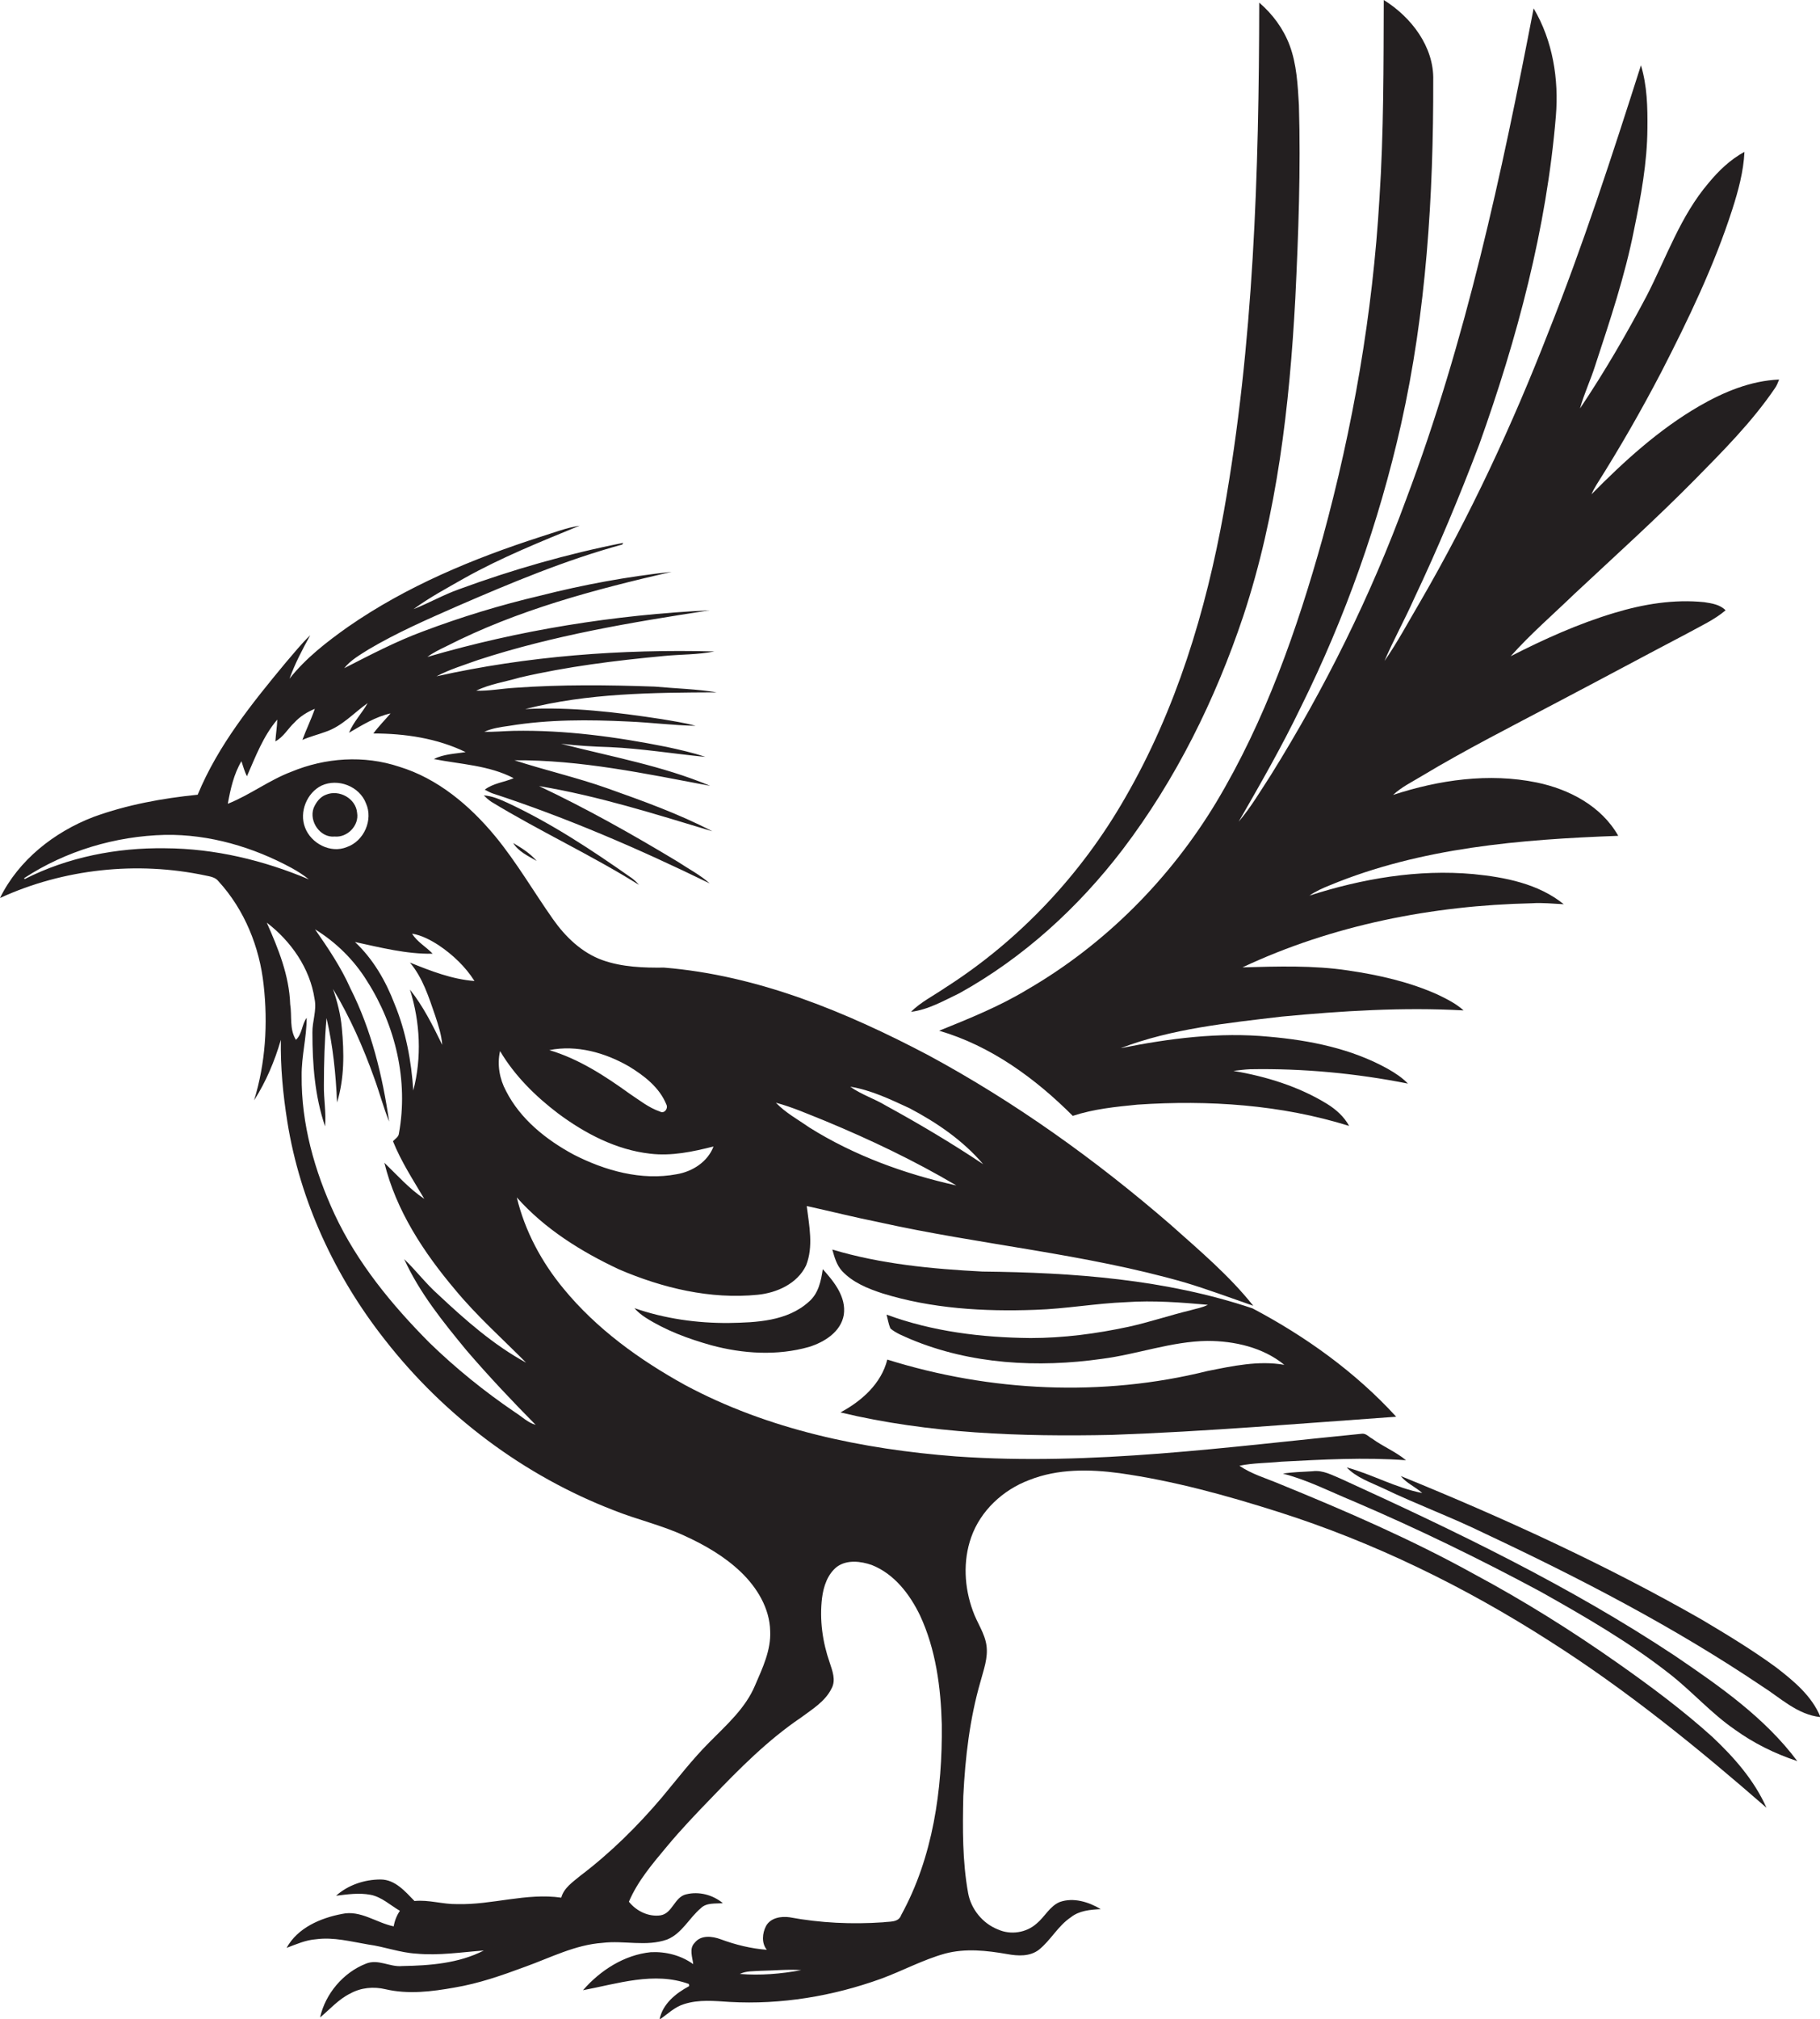 <?xml version="1.0" encoding="utf-8"?>
<!-- Generator: Adobe Illustrator 19.2.0, SVG Export Plug-In . SVG Version: 6.00 Build 0)  -->
<svg version="1.1" id="Layer_1" xmlns="http://www.w3.org/2000/svg" xmlns:xlink="http://www.w3.org/1999/xlink" x="0px" y="0px"
	 viewBox="0 0 761.4 844.2" enable-background="new 0 0 761.4 844.2" xml:space="preserve">
<g>
	<path fill="#231F20" d="M429.9,413.7c-11.7,7.1-24.4,12.2-37,17.3c21.6,6.3,40.2,19.9,55.9,35.6c8.8-2.9,18-3.8,27.1-4.7
		c29.7-2,60,0,88.5,8.9c-2.1-3.9-5.5-6.9-9.2-9.2c-11.9-7.3-25.5-11.5-39.2-13.8c2.3-0.3,4.7-0.6,7-0.7c22.1-0.4,44.3,1.7,66,6
		c-2.4-2.5-5.3-4.4-8.3-6.1c-15.2-8.5-32.6-12-49.8-13.5c-20.8-2-41.7,0.7-62.1,4.8c21.5-8.2,44.6-10.5,67.3-13.2
		c25.3-2.4,50.8-4,76.2-2.6c-3.1-2.8-6.9-4.7-10.6-6.5c-11.9-5.4-24.8-8.3-37.7-10.2c-14.6-2.2-29.5-1.7-44.2-1.3
		c37.7-17.7,79.5-25.9,121.1-26.8c4.5-0.3,8.9,0.2,13.3,0.4c-10.6-8.6-24.6-11.3-37.8-12.6c-23.2-2.1-46.5,1.9-68.6,9
		c2.6-1.8,5.5-3.1,8.5-4.3c38.1-15.8,79.9-19.2,120.7-20.7c-7-12.4-20.5-19.5-34.1-22.3c-20-4.1-40.9-1.1-60.1,5.2
		c3.5-3.3,7.9-5.4,12-7.9c18.3-11,37.5-20.7,56.4-30.7c18.3-9.6,36.5-19.4,54.8-29c5.4-3,11.2-5.6,15.9-9.6
		c-2.3-2.4-5.7-2.9-8.9-3.4c-12.7-1.3-25.5,0.8-37.7,4.5c-15,4.5-29.4,11-43.3,18.1c8.3-9.3,17.7-17.4,26.6-26
		c16.9-15.8,34.1-31.3,50.3-47.7c11.9-12.1,24-24.2,33.6-38.3c0.8-1.1,1.3-2.4,1.8-3.7c-11.9,0.5-23.2,5.2-33.4,11.1
		c-16.9,9.8-31.5,23.1-45.1,36.9c0.6-1.4,1.3-2.7,2.1-4c9.7-15.3,18.7-31,27.1-47.1c11.3-22,22.1-44.4,29.7-68
		c2.5-7.8,4.7-15.8,5.1-24.1c-5.9,3.2-10.8,7.9-15,13c-11.8,13.8-17.7,31.3-25.9,47.2c-8.5,16.1-17.7,31.9-27.9,47.1
		c1.7-6.2,4.5-12,6.4-18.1c6.1-18.6,12.4-37.3,16.2-56.6c2.9-14,5.5-28.1,5.6-42.3c0.1-8.9-0.1-17.9-2.7-26.5
		c-12,37.6-24.2,75.2-38.8,111.8c-15.1,38.8-32.7,76.6-53.6,112.6c-4.9,8.3-9.4,16.8-14.9,24.7c3.8-8.9,8.5-17.3,12.4-26.1
		c10-21.1,19-42.7,27.3-64.6c15.8-44.2,28.1-90.1,32-137.1c1.3-15.5-1.3-31.6-9.3-45.1c-13.4,69.4-28.3,138.9-53.3,205.2
		c-14.8,40.4-34,79.1-56.7,115.5c-4.3,6.6-8.3,13.4-13.4,19.4c9.1-15.8,18.1-31.5,26-47.9c18.6-37.5,32.7-77.3,41.9-118.1
		c10.6-47.2,13.6-95.7,13.5-144C600,19.7,590.5,7.2,578.9,0c-0.1,27.6,0,55.3-1.8,82.9c-2.8,48.1-11.1,95.8-23.8,142.2
		c-10.7,38.3-24,76.2-44.5,110.4C489.5,367.5,462.3,394.9,429.9,413.7z"/>
	<path fill="#231F20" d="M469.6,355.3c22.3-29.3,38.8-62.7,50.5-97.6c14.2-42.9,19.4-88.1,21.8-133c1.3-26.9,2.3-53.9,1.5-80.8
		c-0.5-8.4-0.9-17-3.9-25c-2.6-6.9-7.1-13-12.7-17.8c-0.1,71.1-2.3,142.6-14.8,212.8c-7.5,41.7-20,82.9-41.3,119.7
		c-18.3,32-44.3,59.7-75.4,79.5c-4.8,3.3-10.1,5.9-14.2,10c7.3-0.9,13.8-4.7,20.3-7.8C428.1,400.5,451.1,379.5,469.6,355.3z"/>
	<path fill="#231F20" d="M716.5,726.4c-12.5-11.3-26.1-21.4-39.9-31.1c-19.2-13.5-39.2-26-59.9-37.1c-26.2-14.5-53.7-26.4-81.4-37.7
		c-5.7-2.4-11.7-4.1-16.8-7.6c5.8-1.2,11.7-1.1,17.5-1.7c17.4-0.9,34.8-1.9,52.2-0.6c-4.3-3.6-9.6-5.7-14.1-9
		c-1.4-0.7-2.5-2.2-4.2-2.1c-56.4,5.5-113,13.5-169.9,9.5c-39.2-3-78.7-11.2-113.5-29.9c-19-10.5-36.9-23.4-50.7-40.2
		c-9.2-11.1-16.2-24.1-19.6-38.2c11.7,13.2,27,22.7,42.8,30.1c18.2,7.8,38.2,12.6,58,10.6c8-0.8,16.5-4.6,20.2-12.2
		c3.2-8,1.3-16.7,0.3-24.9c10,2.2,19.9,4.7,29.9,6.7c42.6,9.5,86.4,13.2,128.4,25.3c9.6,2.9,19,6.4,28.5,9.7
		c-10.1-12.7-22.6-23.2-34.7-34c-31.2-27-65-51.2-101.3-70.8c-34.4-18.1-71.3-33.4-110.5-36.6c-8.6,0.1-17.5-0.2-25.7-3.1
		c-8.7-3.1-15.6-9.8-20.8-17.2c-8.1-11.5-15.2-23.8-24.2-34.7c-10.6-12.8-24-24.1-40.1-29c-14.7-4.9-30.9-3.8-45.1,2.1
		c-9.3,3.5-17.3,9.7-26.6,13.4c1.1-6.1,2.5-12.4,5.7-17.8c0.7,2.1,1.3,4.3,2.3,6.3c3.6-8.2,6.8-16.8,12.7-23.7
		c-0.1,3-0.6,6.1-0.8,9.1c3.4-1.8,5.3-5.4,8-7.9c2.3-2.5,5.3-4.4,8.5-5.7c-1.5,4.4-3.6,8.6-5.2,13c3.1-1.4,6.5-2.2,9.7-3.4
		c6.9-2.3,11.8-7.9,17.6-12c-2.4,4.3-5.9,7.8-7.8,12.4c5.5-3.2,11.1-6.7,17.4-8.1c-2.4,2.8-5,5.4-7.2,8.4c13.2,0,26.7,2,38.6,7.8
		c-4.5,0.7-9.2,0.8-13.3,2.9c11.2,2.2,23.1,2.6,33.4,8c-4,1.7-8.6,2.1-12.1,4.8c1,0.5,2,1.1,3.1,1.5c31.2,10.2,61.5,23.3,91,37.7
		c-4-3.6-8.9-6.1-13.4-9.1c-18.9-11.4-38.1-22.2-58-31.6c24.7,4.1,48.6,11.7,72.5,18.9c-14-7.3-29.1-12.7-44-18
		c-12.7-4.5-25.9-7.5-38.8-11.7c27.6-0.2,54.8,5.6,81.9,10.7c-20-8.4-41.5-12.2-62.4-17.6c6.7,0.8,13.5,1.2,20.3,1.4
		c13.5,0.6,26.8,2.8,40.1,4.1c-5.3-1.8-10.8-3-16.3-4.2c-21-4.2-42.4-7.1-63.9-6.7c-4.1,0.1-8.2,0.5-12.3,0.4
		c3.3-1.5,6.9-2,10.5-2.5c16.5-2.7,33.2-2.6,49.8-1.8c9.4,0.4,18.7,1.6,28.1,1.8c-4.7-1.3-9.5-2-14.2-2.8c-18.9-2.9-38-5.2-57.1-4.2
		c26.2-6.7,53.4-6.9,80.2-7c-8.6-1.4-17.3-1.6-26-2.4c-19.5-0.7-39.1-0.9-58.5,0.5c-5.4,0.3-10.8,1.4-16.2,1.2
		c5.8-2.8,12.2-3.7,18.3-5.5c19.8-4.6,40-7.1,60.2-9c7-0.7,14.2-0.5,21.2-1.9c-39-1-78.2,1.9-116.3,10.4c5.5-2.9,11.5-4.7,17.3-6.8
		c31.5-10.3,64.3-15.8,97-20.8c-39.9,1.9-79.8,8.3-118.1,19.5c2.4-1.8,5.1-3.1,7.8-4.4c29.7-15.2,62.1-23.8,94.4-31.2
		c-18.6,2-37,5.4-55.1,10c-16.6,3.9-33,8.9-48.9,14.9c-11.4,4.2-22.2,9.9-33,15.4c2.7-3.4,6.5-5.5,10.1-7.8
		c11.8-7,24.4-12.5,36.9-18c22.6-9.8,45.5-19.4,69.3-25.9c0.1-0.2,0.3-0.5,0.4-0.7c-23.3,4.6-46.4,11.2-68.7,19.4
		c-6.5,2.3-12.6,5.8-19,8.3c6.7-4.9,14-8.8,21.2-12.9c15.5-8.7,32-15.3,48.3-22c-5.7,0.9-11,3-16.5,4.7
		c-28.2,9.1-55.9,20.6-80.4,37.6c-8.9,6.3-17.7,13.1-24.5,21.7c2.3-6.3,5.4-12.3,8.7-18.2c-3.7,3.5-6.9,7.6-10.3,11.5
		c-14.1,17-28.3,34.6-36.8,55.2c-14.8,1.5-29.6,4.2-43.6,9.3C22.7,347.9,7.8,359.6,0,375.5c26.6-12.2,57.3-15.5,86-9.4
		c1.9,0.4,4.1,0.7,5.4,2.4c10.9,11.9,17.2,27.5,18.9,43.4c1.8,16.1,0.8,32.6-4,48.2c5-7.8,8.6-16.4,11.2-25.3
		c-0.2,11.4,0.9,22.9,2.7,34.2c5.3,33.3,20,64.8,40.8,91.2c24.8,31.8,58.1,56.8,95.7,71.3c9.7,3.9,20,6.2,29.5,10.6
		c8.6,3.9,16.9,8.7,23.7,15.2c6.8,6.5,12.1,15.2,12.3,24.7c0.4,8-3.2,15.5-6.3,22.7c-4,9.6-12,16.6-19.1,23.8
		c-7.2,7.2-13.4,15.3-19.9,23.1c-10.2,12-21.5,23.2-34.2,32.8c-3.1,2.6-6.8,5-7.9,9.1c-14.6-2.1-29,3.1-43.6,2.7
		c-6,0.1-11.8-1.9-17.8-1.3c-3.9-4-8.1-9-14.2-9c-6.7,0-13.6,2.3-18.6,6.8c4.8-0.6,9.6-1.3,14.4-0.4c4.7,0.9,8.3,4.4,12.3,6.7
		c-1.3,1.9-2.2,4.1-2.6,6.5c-7.3-1.5-13.9-6.9-21.6-5.2c-9,1.7-18.6,5.8-23.2,14.2c4-1.5,8-3.3,12.3-3.6c7.4-1,14.7,1,21.9,2.2
		c6.7,0.9,13.2,3.4,20,3.8c9.5,0.9,18.9-0.6,28.3-1.3c-10.5,5.4-22.6,6.3-34.2,6.5c-5.1,0.5-10-3.1-15.1-1
		c-9.5,3.7-17,12.6-19.2,22.5c4.1-3.4,7.7-7.6,12.6-10c4.5-2.5,9.8-3,14.8-1.8c9.5,2.2,19.3,1,28.8-0.7c10.2-1.7,19.9-5.1,29.6-8.7
		c10.6-3.8,20.9-9.2,32.4-10c9-1.1,18.3,1.7,27-1.4c6.2-2.5,9.2-9,14.1-13.1c2.4-2.4,6.1-1.8,9.2-2.1c-4.2-3.5-10-5-15.3-3.7
		c-5,1.1-5.7,8-10.8,8.8c-5,0.7-10.1-1.8-13.2-5.7c3.7-8.7,9.9-15.9,15.9-23.1c5.9-7.1,12.3-13.8,18.7-20.4
		c11.6-12.1,23.5-24.1,37.4-33.5c4.7-3.5,10.1-6.7,12.8-12.2c1.9-3.5,0.3-7.4-0.8-10.8c-3-8.6-4.3-17.9-3.2-27
		c0.6-4.8,2.3-10,6.3-13.1c4.2-3,9.9-2.3,14.5-0.7c9.4,3.7,15.9,12.2,20.2,21.1c6.6,14.2,8.7,30.1,9.1,45.6
		c0.3,27.3-3.7,55.5-17,79.7c-1.1,3.2-4.9,2.6-7.5,3c-13.1,0.9-26.3,0.3-39.2-2.1c-3.5-0.5-7.9,0.2-9.8,3.6c-1.6,3-2,7.2,0.3,10
		c-6.6-0.5-13.1-2.1-19.3-4.4c-3.5-1.3-8.3-1.9-10.9,1.5c-2.4,2.4-0.9,6-0.6,8.9c-5.1-3.7-11.5-5.3-17.7-5
		c-11.1,1.1-21.2,7.6-28.4,15.9c14.4-2.7,29.8-7.9,44.3-2.6c0,0.2,0.1,0.7,0.1,0.9c-5.6,3-11.1,7.4-12.4,14
		c3.4-2.3,6.3-5.3,10.3-6.5c6.2-2,12.7-1.3,19.1-0.9c21.5,1.2,43.1-2.4,63.3-9.7c9-3.3,17.4-7.9,26.7-10.5
		c8.6-2.3,17.5-1.3,26.1,0.2c4.4,0.8,9.4,1.1,13.2-1.8c5-4,8-10,13.4-13.6c3.5-2.8,8.2-3.2,12.5-3.4c-5-3-11.4-5-17.1-3
		c-4.2,1.7-6.3,6.2-9.7,9c-4.3,3.9-10.9,4.9-16.2,2.5c-6.4-2.5-11.3-8.5-12.5-15.3c-2.4-13.3-2.3-27-2-40.5
		c0.8-16.2,2.7-32.4,7.2-47.9c1.3-4.9,3.2-9.8,2.5-15c-0.7-5.2-4-9.6-5.7-14.5c-3.6-9.8-4.2-20.9-0.7-30.8
		c3.9-11.1,13.3-19.8,24.2-23.9c12-4.8,25.3-4.6,37.9-2.9c22.6,3.2,44.7,9.3,66.4,16.2c40,12.7,78,31.3,113.3,53.9
		c32.3,20.5,62.1,44.7,90.9,69.8C733.9,744.4,725.5,734.9,716.5,726.4z M380.5,463.4c11.4,6,22.4,13.5,30.8,23.4
		c-13.2-8.8-26.8-16.9-40.7-24.5c-4.8-2.9-10.3-4.6-14.9-7.9C364.4,455.8,372.5,459.7,380.5,463.4z M345.2,468.7
		c18.8,7.8,37.3,16.6,54.9,27c-21.6-4.8-42.8-12.5-61.6-24.3c-4.7-3.3-9.9-6.1-13.9-10.3C331.7,463,338.4,466,345.2,468.7z
		 M263.1,445.9c6.4,3.9,12.8,8.8,15.7,16c0.8,1.7-0.9,3.9-2.7,2.9c-4.7-1.6-8.5-4.7-12.6-7.4c-10.4-7.5-21.3-14.6-33.7-18.3
		C241.3,436.8,253.2,440.2,263.1,445.9z M209.2,439.5c6.1,10.3,14.8,18.9,24.3,26.1c11.3,8.4,24.3,15.2,38.4,16.8
		c9,1.1,17.9-0.8,26.6-3c-2.4,6.4-8.8,10.5-15.4,11.6c-14.8,2.8-30-1.5-43.1-8.2c-11.5-6.2-22.3-14.8-28.3-26.6
		C209,451.2,207.9,445.2,209.2,439.5z M172.4,390.4c4.1,0.7,7.8,2.7,11.2,4.9c5.8,3.9,11.1,8.9,14.9,14.9c-9.4-0.7-18.3-4.2-27-7.7
		c5.4,6.4,7.9,14.5,10.6,22.3c1.3,4,2.6,7.9,2.9,12.1c-3.9-8-7.9-16.1-13.5-23.1c4.3,13.6,5,28.4,1.4,42.2
		c-0.8-12.3-3.1-24.7-7.8-36.1c-3.7-9.7-9-18.9-16.6-26c10.7,2.3,21.5,5.1,32.5,4.9C178.3,395.9,174.5,393.9,172.4,390.4z
		 M134.5,328.5c6.9-3.2,15.9,0.3,18.6,7.4c3.1,6.9-0.8,15.8-8,18.3c-6.8,2.8-15-1.5-17.5-8.2C125.1,339.5,128.4,331.5,134.5,328.5z
		 M69.1,354.7c-20.2-0.3-40.7,3.7-58.8,12.9l-0.2-0.4c17.4-11.4,38.2-17.6,59-18.1c18.5-0.3,36.8,5.1,53,13.9
		c2.5,1.4,4.9,2.9,7.1,4.7C110.2,359.7,89.8,354.8,69.1,354.7z M215.4,590.5c-12.8-8.7-24.8-18.4-35.8-29.1
		c-15.7-15.8-30.1-33.3-39.6-53.6c-8.4-18.1-14-37.9-13.8-58c-0.1-8.1,2.1-16.1,2.1-24.2c-2.1,2.8-1.8,6.7-4.5,9.2
		c-2.8-4.5-1.6-10-2.4-14.9c-0.4-12-5-23.3-9.8-34.1c10.1,7.7,18.1,19.1,20,31.9c1,4.8-1,9.4-0.9,14.1c0,13.2,1,26.6,5.3,39.2
		c0.5-5.8-0.6-11.5-0.5-17.2c0-9.4,0.3-18.8,1.1-28.1c2.7,11.6,3.9,23.4,4.4,35.3c3.1-10.1,3-20.8,2-31.2c-0.5-5.6-1.9-11-3.7-16.3
		c7.1,11.8,12.7,24.5,17.3,37.4c2.2,6,3.8,12.2,6.2,18.1c-2.8-19.2-7.4-38.3-16.2-55.7c-3.9-8.8-9.3-16.8-14.8-24.7
		c8.8,5.4,16.4,12.9,21.8,21.7c11.9,18.6,17.3,41.7,13.3,63.6c-0.1,1.5-1.6,2.3-2.5,3.3c3.4,8.5,8.5,16.3,13.1,24.1
		c-6.3-4.2-11.3-9.9-16.7-15.1c4.9,20,16.5,37.6,29.7,53.2c9,10.9,19.7,20.4,29.6,30.4c-13.6-7.4-25.4-17.8-36.7-28.4
		c-5.2-4.6-9.3-10.1-14.3-14.9c6.4,14.1,16.3,26.3,26.1,38.2c9.2,10.7,18.9,21,28.9,31.1C220.8,594.9,218.3,592.3,215.4,590.5z
		 M309.5,825.4c2.7-1.3,5.7-1.1,8.6-1.3c5.7-0.1,11.4-0.7,17.1-0.3C326.7,825.4,318,826.1,309.5,825.4z"/>
	<path fill="#231F20" d="M140,349.8c5.3,0.5,10.3-4.6,9.4-9.9c-0.5-6-7.5-9.9-13-7.6c-2.5,0.9-4.2,3.2-5.2,5.6
		C129.2,343.5,134,350.4,140,349.8z"/>
	<path fill="#231F20" d="M263.9,366.9c-16.5-11.6-33.5-22.8-51.8-31.3c-3.1-1.4-6.3-2.8-9.7-3c1,1,2,1.9,3.2,2.7
		c20.2,12.3,41.7,22.2,61.7,34.7C266.3,368.8,265.2,367.8,263.9,366.9z"/>
	<path fill="#231F20" d="M224.5,360c-2.7-3.2-6.3-5.4-9.8-7.5C216.9,356.1,220.9,357.9,224.5,360z"/>
	<path fill="#231F20" d="M465,600c39.8-1.4,79.4-4.8,119.1-7.6c-17-18.6-37.9-33.6-60.1-45.3c-36.3-12.2-75-15-113-15.4
		c-21.1-1.1-42.4-3.1-62.8-9.2c0.9,3.2,1.8,6.5,4.1,9c4.5,4.8,10.7,7.3,16.8,9.3c20.6,6.4,42.5,7.7,64,6.9c12.7-0.4,25.3-2.7,38-3.2
		c11.4-0.8,22.9,0.1,34.2,1.1c-2.3,1.2-4.9,1.6-7.3,2.3c-8.7,2.1-17.2,5-25.9,6.9c-13.5,2.9-27.2,4.7-41,4.7
		c-20.4-0.2-41-2.7-60.2-9.8c0.5,1.9,0.8,3.9,1.6,5.8c2.5,2.1,5.6,3.2,8.5,4.5c25.1,10.5,53.2,12,80,8.2c14.8-1.9,29.1-7.3,44.1-7.5
		c11.3,0,23.3,2.7,32.2,10c-10.8-1.9-21.7,0.5-32.2,2.6c-43.9,10.9-90.8,8.7-133.9-4.8c-2.5,10.1-10.8,17.4-19.6,22.1
		C388.7,599.5,427.1,600.8,465,600z"/>
	<path fill="#231F20" d="M344.2,530.7c-0.7,4.9-1.8,10.2-5.8,13.6c-9,8.2-22,8.7-33.5,8.9c-13.4,0.1-26.8-1.8-39.5-6.2
		c1.3,1.5,2.9,2.8,4.6,3.9c8.4,5.4,17.9,8.9,27.5,11.6c13.3,3.6,27.7,4.5,41,0.7c6.4-2,13.3-6.3,14.5-13.4
		C354.1,542.3,348.9,535.9,344.2,530.7z"/>
	<path fill="#231F20" d="M711.7,677.1c-40.3-23-82.7-42.4-125.7-59.9c2.4,3,6.1,4.5,9,7.1c-11-2.1-20.9-7.8-31.6-10.7
		c4.1,4.3,9.9,6.2,15.2,8.7c13.9,6.7,28.4,12,42.3,18.8c40,18.8,79.4,39.2,116.1,63.9c7.8,4.9,14.9,12,24.6,13
		c-3.6-8.9-11.3-15.2-18.7-20.9C732.9,689.8,722.3,683.4,711.7,677.1z"/>
	<path fill="#231F20" d="M700.6,692.3c-43.9-29.1-91.5-52-139.3-73.8c-3.9-1.6-7.8-3.9-12.2-3.3c-4.2,0.3-8.3,0.3-12.4,1
		c10.2,2.6,19.7,7.5,29.4,11.5c26.7,11.4,52.8,24.1,78.3,37.8c18.7,10.5,37.4,21.3,54.3,34.6c9.3,7.3,17.2,16.3,26.9,23
		c8,5.8,16.9,10.2,26.3,13.3C738.3,718.2,719.3,705,700.6,692.3z"/>
</g>
</svg>
